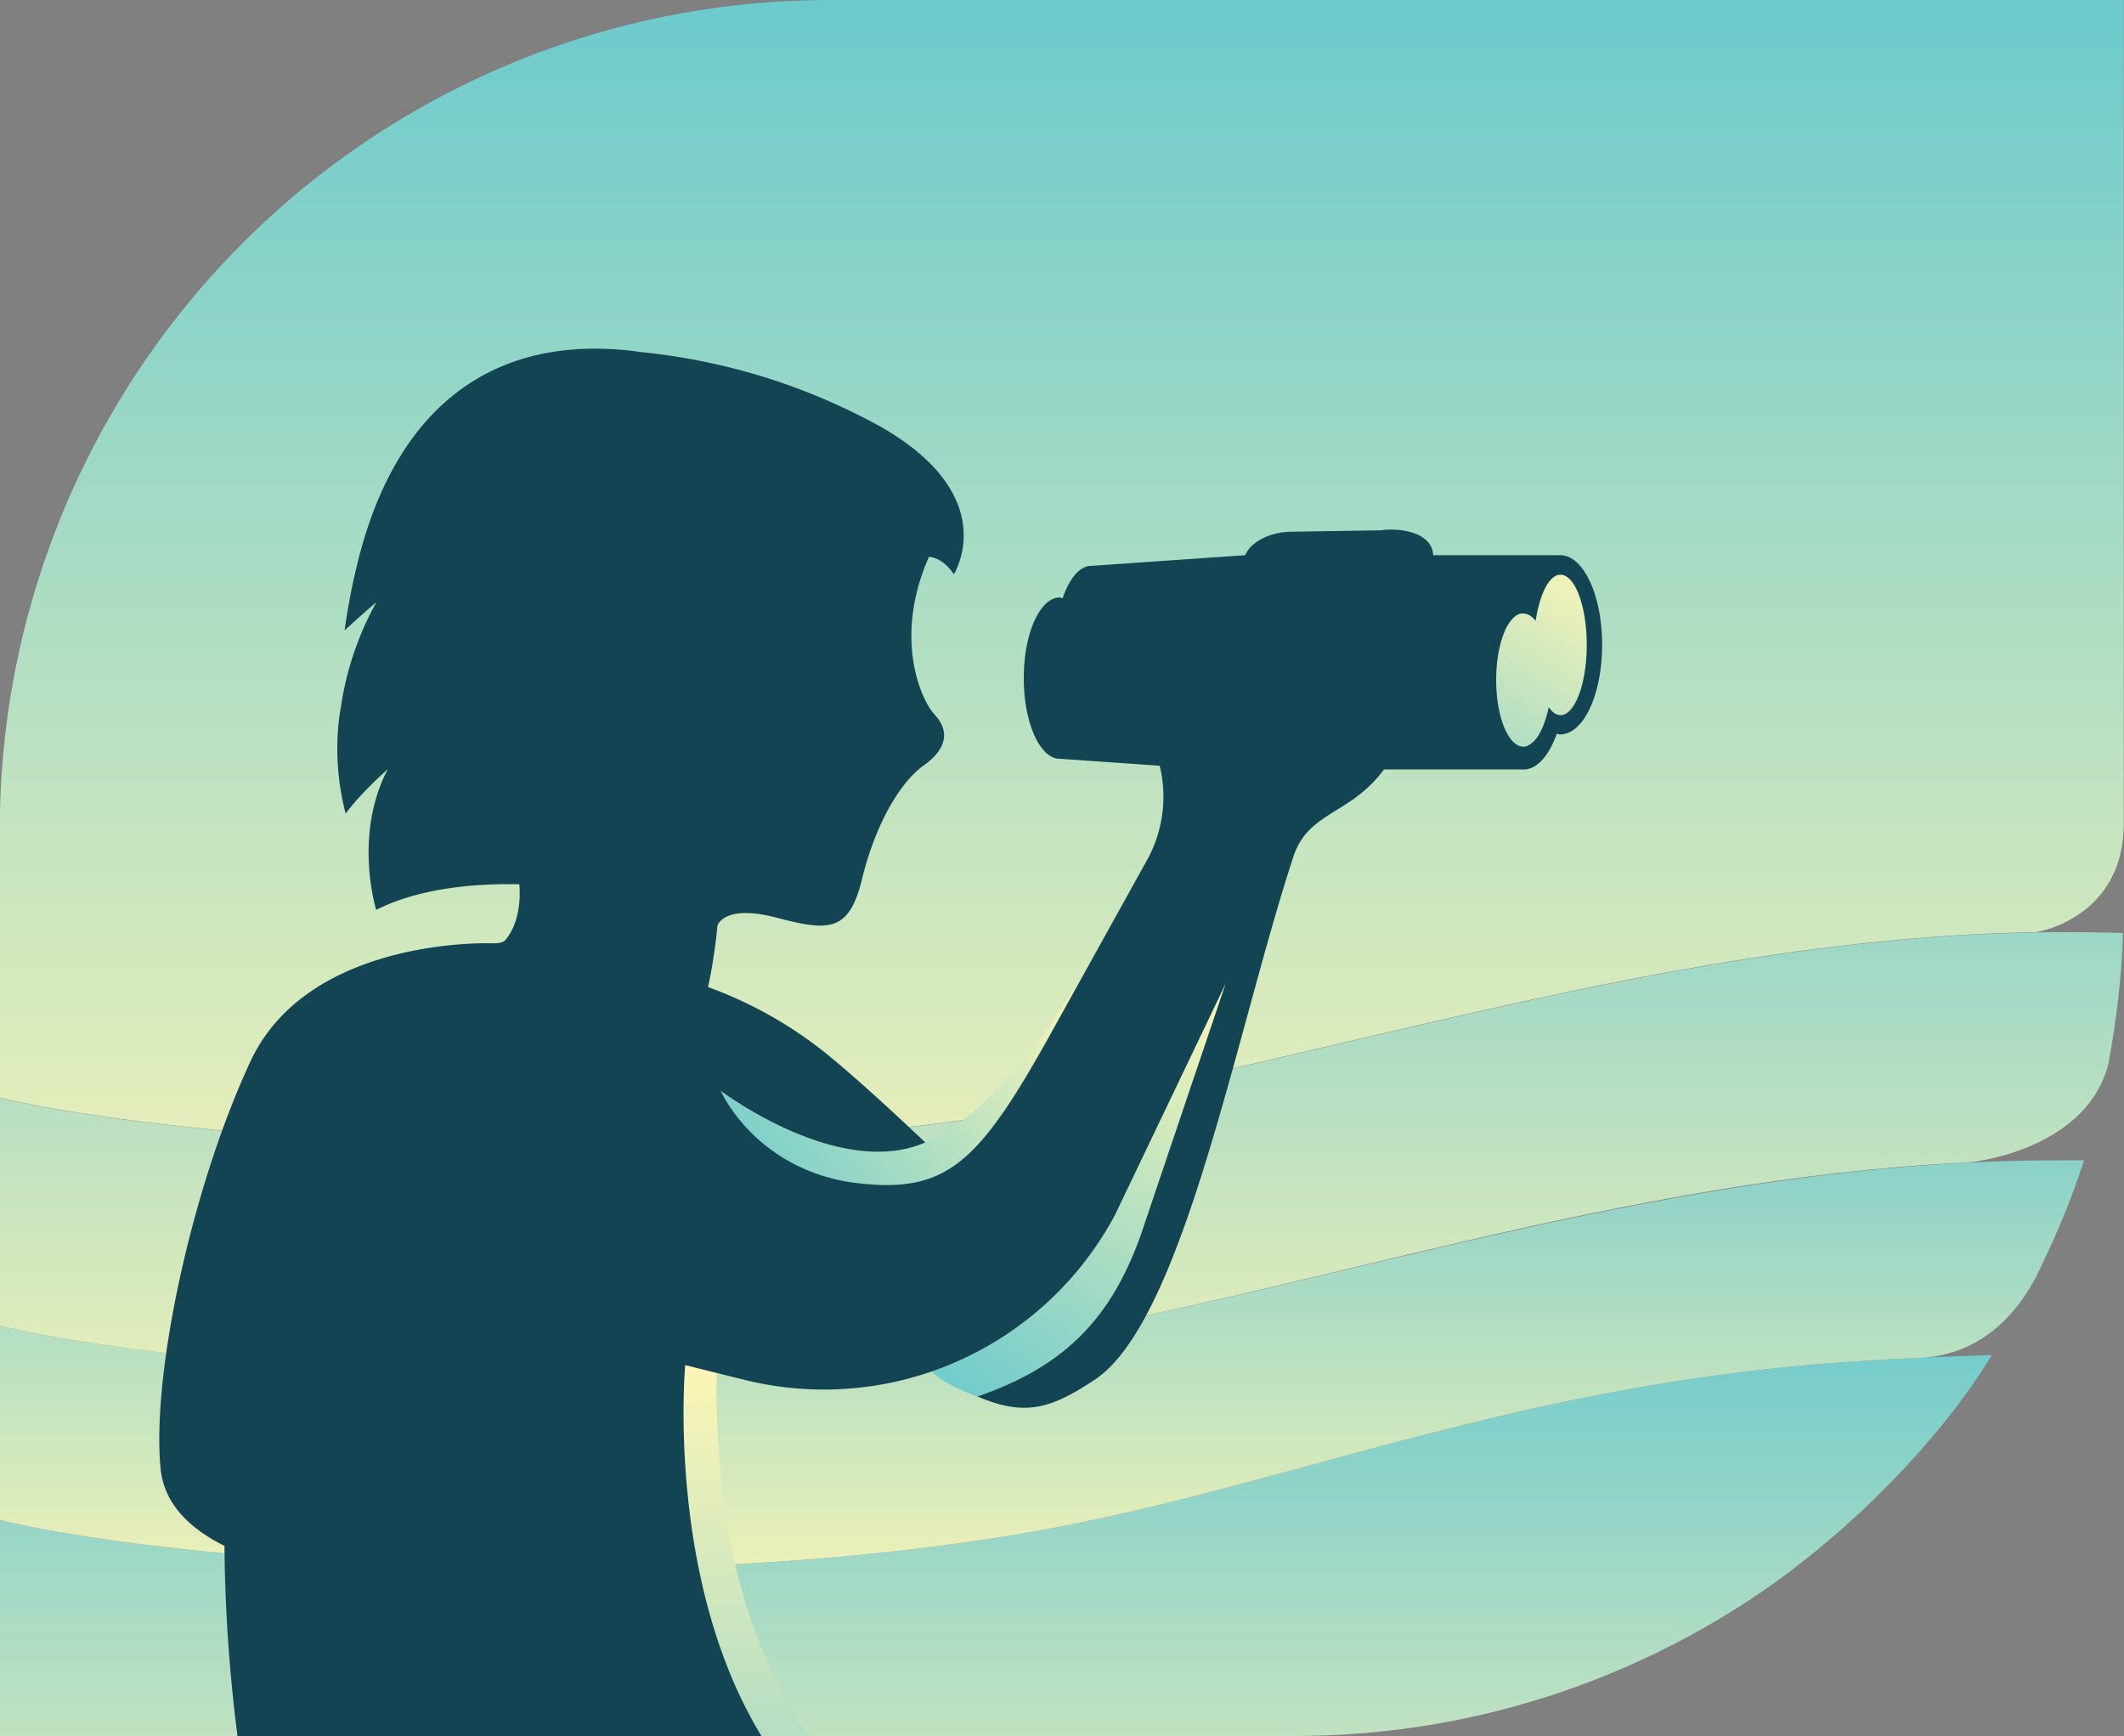 <svg xmlns="http://www.w3.org/2000/svg" width="121.88" height="99.6" viewBox="0 0 91.41 74.7"><rect x="0" y="0" width="91.41" height="74.7" fill="#808080" stroke="none"/><defs><clipPath id="a"><path d="M7 69h87v17H7Zm0 0"/></clipPath><clipPath id="b"><path d="M86.66 69.8c-14.68 1.08-24.28 5.6-35.67 7.45-17.4 2.82-37.2.86-43.45-.67v9.29h55.71c7.46 0 14.38-2.3 20.1-6.2 3.87-2.65 7.75-6.61 9.91-10.19-3.51.09-6.6.32-6.6.32"/></clipPath><clipPath id="d"><path d="M7 61h91v18H7Zm0 0"/></clipPath><clipPath id="e"><path d="M51 68.89c-17.4 2.82-37.2.86-43.46-.67v8.36c6.26 1.53 26.05 3.49 43.45.67 11.38-1.85 20.99-6.37 35.67-7.45 1.17-.08 2.46-.16 3.47-.2.92-.04 3.35-.3 5.03-3.48.8-1.61 1.51-3.28 2.07-5.02H96.1c-16.47 0-31.2 5.53-45.1 7.79"/></clipPath><clipPath id="g"><path d="M7 51h92v20H7Zm0 0"/></clipPath><clipPath id="h"><path d="M51 59.07c-17.4 2.82-37.2.86-43.46-.66v9.81c6.26 1.53 26.05 3.5 43.45.67 12.79-2.08 26.28-6.98 41.2-7.7.55-.02 5.21-.67 6.09-4.26.34-1.82.57-3.7.63-5.61-.82-.03-1.64-.04-2.45-.04-16.24 0-31.48 5.52-45.47 7.79"/></clipPath><clipPath id="j"><path d="M7 11h92v50H7Zm0 0"/></clipPath><clipPath id="k"><path d="M43.23 11.17a35.7 35.7 0 0 0-35.7 35.7V58.4c6.27 1.52 26.06 3.48 43.46.66 13.6-2.21 28.4-7.5 44.15-7.78.12 0 3.8-.63 3.8-4.68V11.17Zm0 0"/></clipPath><clipPath id="m"><path d="M71 35h5v9h-5zm0 0"/></clipPath><clipPath id="n"><path d="M74.64 35.9c-.32.04-.6.43-.8 1.03-.09.28-.16.6-.22.96-.15-.2-.33-.33-.51-.33l-.12.01c-.6.14-1.07 1.36-1.07 2.86 0 1.59.53 2.87 1.19 2.87.13 0 .26-.07.38-.17.17-.15.32-.4.45-.71.1-.24.18-.51.24-.82.15.2.32.35.5.35h.09c.59-.12 1.05-1.43 1.05-3.03 0-1.68-.5-3.02-1.13-3.02h-.05"/></clipPath><clipPath id="p"><path d="M36 69h7v17h-7zm0 0"/></clipPath><clipPath id="q"><path d="M40.3 85.87h2.1c-1.78-2.4-4.15-7.22-4.02-15.62L37.35 70l-.34-.09s-.84 9.18 3.29 15.96"/></clipPath><clipPath id="s"><path d="M47 53h14v19H47Zm0 0"/></clipPath><clipPath id="t"><path d="M55.52 63.46a14.11 14.11 0 0 1-7.9 6.72c.67.64 1.99 1.09 1.99 1.09 3.55-1.24 5.72-3.17 7.07-7.12l3.6-10.66zm0 0"/></clipPath><clipPath id="v"><path d="M38 53h17v10H38Zm0 0"/></clipPath><clipPath id="w"><path d="M47.35 60.34c-3.71 1.61-8.8-2.23-8.8-2.23s1.4 3.23 5.5 3.93c3.26.45 4.8-.24 6.81-3.24.51-.78 1.03-1.64 1.58-2.6L54 53.37c-1.69 2.7-4.13 5.91-6.66 6.97"/></clipPath><linearGradient id="c" x1=".43" x2=".96" y1="0" y2="0" gradientTransform="matrix(0 -31.4 31.4 0 50.4 99.5)" gradientUnits="userSpaceOnUse"><stop offset="0" stop-color="#C2E2C1"/><stop offset="1" stop-color="#75CCCC"/></linearGradient><linearGradient id="f" x1=".06" x2=".82" y1="0" y2="0" gradientTransform="matrix(0 -24.9 24.9 0 52.38 81.47)" gradientUnits="userSpaceOnUse"><stop offset="0" stop-color="#F4F3B7"/><stop offset="1" stop-color="#8AD1C9"/></linearGradient><linearGradient id="i" x1=".12" x2=".71" y1="0" y2="0" gradientTransform="matrix(0 -35.02 35.02 0 53.22 76.01)" gradientUnits="userSpaceOnUse"><stop offset="0" stop-color="#ECF0B9"/><stop offset="1" stop-color="#9BD6C7"/></linearGradient><linearGradient id="l" x1=".15" x2="1.01" y1="0" y2="0" gradientTransform="rotate(-90 61.88 8.64) scale(58.88)" gradientUnits="userSpaceOnUse"><stop offset="0" stop-color="#E9EFBA"/><stop offset="1" stop-color="#6CCACD"/></linearGradient><linearGradient id="o" x1=".03" x2=".58" y1="0" y2="0" gradientTransform="scale(-15.3) rotate(-57.2 -4.64 3.42)" gradientUnits="userSpaceOnUse"><stop offset="0" stop-color="#F7F5B7"/><stop offset="1" stop-color="#AEDCC4"/></linearGradient><linearGradient id="r" x1="-.02" x2=".52" y1="0" y2="0" gradientTransform="matrix(0 29.67 -29.67 0 39.67 70.4)" gradientUnits="userSpaceOnUse"><stop offset="0" stop-color="#FCF6B6"/><stop offset="1" stop-color="#B6DEC3"/></linearGradient><linearGradient id="u" x1="-.01" x2="1.11" y1="0" y2="0" gradientTransform="scale(-19.38) rotate(-52.89 -4.45 1.79)" gradientUnits="userSpaceOnUse"><stop offset="0" stop-color="#FCF6B6"/><stop offset="1" stop-color="#6CCACD"/></linearGradient><linearGradient id="x" x1="-.45" x2="1.36" y1="0" y2="0" gradientTransform="matrix(-8.15 5.57 -5.57 -8.15 49.97 55.35)" gradientUnits="userSpaceOnUse"><stop offset="0" stop-color="#FCF6B6"/><stop offset="1" stop-color="#6CCACD"/></linearGradient></defs><g clip-path="url(#a)" transform="translate(-7.54 -11.17)"><g clip-path="url(#b)"><path fill="url(#c)" d="M7.54 85.87h85.72V69.48H7.54Zm0 0" style="fill:url(#c)"/></g></g><g clip-path="url(#d)" transform="translate(-7.54 -11.17)"><g clip-path="url(#e)"><path fill="url(#f)" d="M7.54 80.07h89.69V61.09H7.53Zm0 0" style="fill:url(#f)"/></g></g><g clip-path="url(#g)" transform="translate(-7.54 -11.17)"><g clip-path="url(#h)"><path fill="url(#i)" d="M7.54 71.71H98.9V51.28H7.54zm0 0" style="fill:url(#i)"/></g></g><g clip-path="url(#j)" transform="translate(-7.54 -11.17)"><g clip-path="url(#k)"><path fill="url(#l)" d="M7.54 61.9h91.4V11.16H7.54Zm0 0" style="fill:url(#l)"/></g></g><g clip-path="url(#m)" transform="translate(-7.54 -11.17)"><g clip-path="url(#n)"><path fill="url(#o)" d="m79.19 38.07-6.13-3.94-4.5 7 6.12 3.94zm0 0" style="fill:url(#o)"/></g></g><g clip-path="url(#p)" transform="translate(-7.54 -11.17)"><g clip-path="url(#q)"><path fill="url(#r)" d="M42.4 69.91h-6.22v15.96h6.21zm0 0" style="fill:url(#r)"/></g></g><g clip-path="url(#s)" transform="translate(-7.54 -11.17)"><g clip-path="url(#t)"><path fill="url(#u)" d="m68.83 59.96-16.6-12.55L39.07 64.8l16.6 12.56Zm0 0" style="fill:url(#u)"/></g></g><g clip-path="url(#v)" transform="translate(-7.54 -11.17)"><g clip-path="url(#w)"><path fill="url(#x)" d="M58.26 59.6 49.1 46.16l-14.8 10.1 9.16 13.42zm0 0" style="fill:url(#x)"/></g></g><path fill="#134454" d="M67.23 30.77h-.08c-.19 0-.35-.13-.5-.34-.06.31-.15.58-.24.82-.13.3-.28.56-.46.7-.12.1-.24.18-.38.18-.66 0-1.18-1.29-1.18-2.87 0-1.5.46-2.72 1.06-2.86h.12c.19 0 .36.12.52.31.05-.35.13-.67.22-.95.2-.6.48-.99.8-1.03h.05c.62 0 1.13 1.34 1.13 3.02 0 1.6-.47 2.91-1.06 3.02m-.08-6.88h-5.47c-.04-.92-1.27-1.2-2.28-1.07l-3.79.06c-1 0-1.8.47-2.02 1.01l-6.63.46c-.5 0-.94.55-1.23 1.4-.04-.02-.08-.04-.12-.04-.86 0-1.55 1.56-1.55 3.47 0 1.9.68 3.43 1.51 3.47h.04l4.3.3a5.64 5.64 0 0 1-.49 3.96l-4.3 7.75c-3.1 5.53-4.46 6.79-8.6 6.2-4.1-.69-5.5-3.92-5.5-3.92s5.08 3.84 8.8 2.22c0 0-2.97-2.84-4.6-4.09-2.31-1.77-4.44-2.47-4.75-2.6.15-.62.36-1.99.4-2.62 0 0 .24-.96 2.52-.37 2.29.6 3.16.65 3.72-1.7.58-2.35 1.64-4.13 2.65-4.85 1.02-.72 1.1-1.5.47-2.17-.62-.67-1.78-3.35-.25-6.8 0 0 .57 0 1.07.75 0 0 2.11-3.3-3.08-6.31a26.81 26.81 0 0 0-10.3-3.24c-6.3-.92-10.55 2.24-12.24 8.89a27.6 27.6 0 0 0-.6 3.08c.56-.52 1.06-.96 1.37-1.22a13.21 13.21 0 0 0-1.52 4.46c-.4 2.18.04 4.07.2 4.65l.01-.03c.71-.95 1.8-1.89 1.8-1.89-1.5 2.85-.5 6.05-.5 6.05 1.9-.95 4.29-1.14 6.16-1.1.04.45.06 1.61-.6 2.4-.14.17-.6.14-.6.14s-7.88-.3-10.38 5.1c-2.51 5.4-4.25 13.43-3.86 17.49.15 1.6 1.35 2.64 2.75 3.34.02 2.48.18 5.2.56 8.18h22.55c-4.13-6.77-3.28-15.96-3.28-15.96l2.53.63a14.2 14.2 0 0 0 15.96-7.08l4.77-9.97-3.6 10.66c-1.36 3.95-3.53 5.88-7.08 7.11 2.08.9 3.21.48 5-.69 3.84-2.47 6.11-14.97 8.59-22.53.64-1.96 2.46-1.8 3.9-3.76h6.01c.59 0 1.1-.61 1.43-1.54.04.02.1.03.15.03 1 0 1.8-1.72 1.8-3.85s-.8-3.86-1.8-3.86"/></svg>